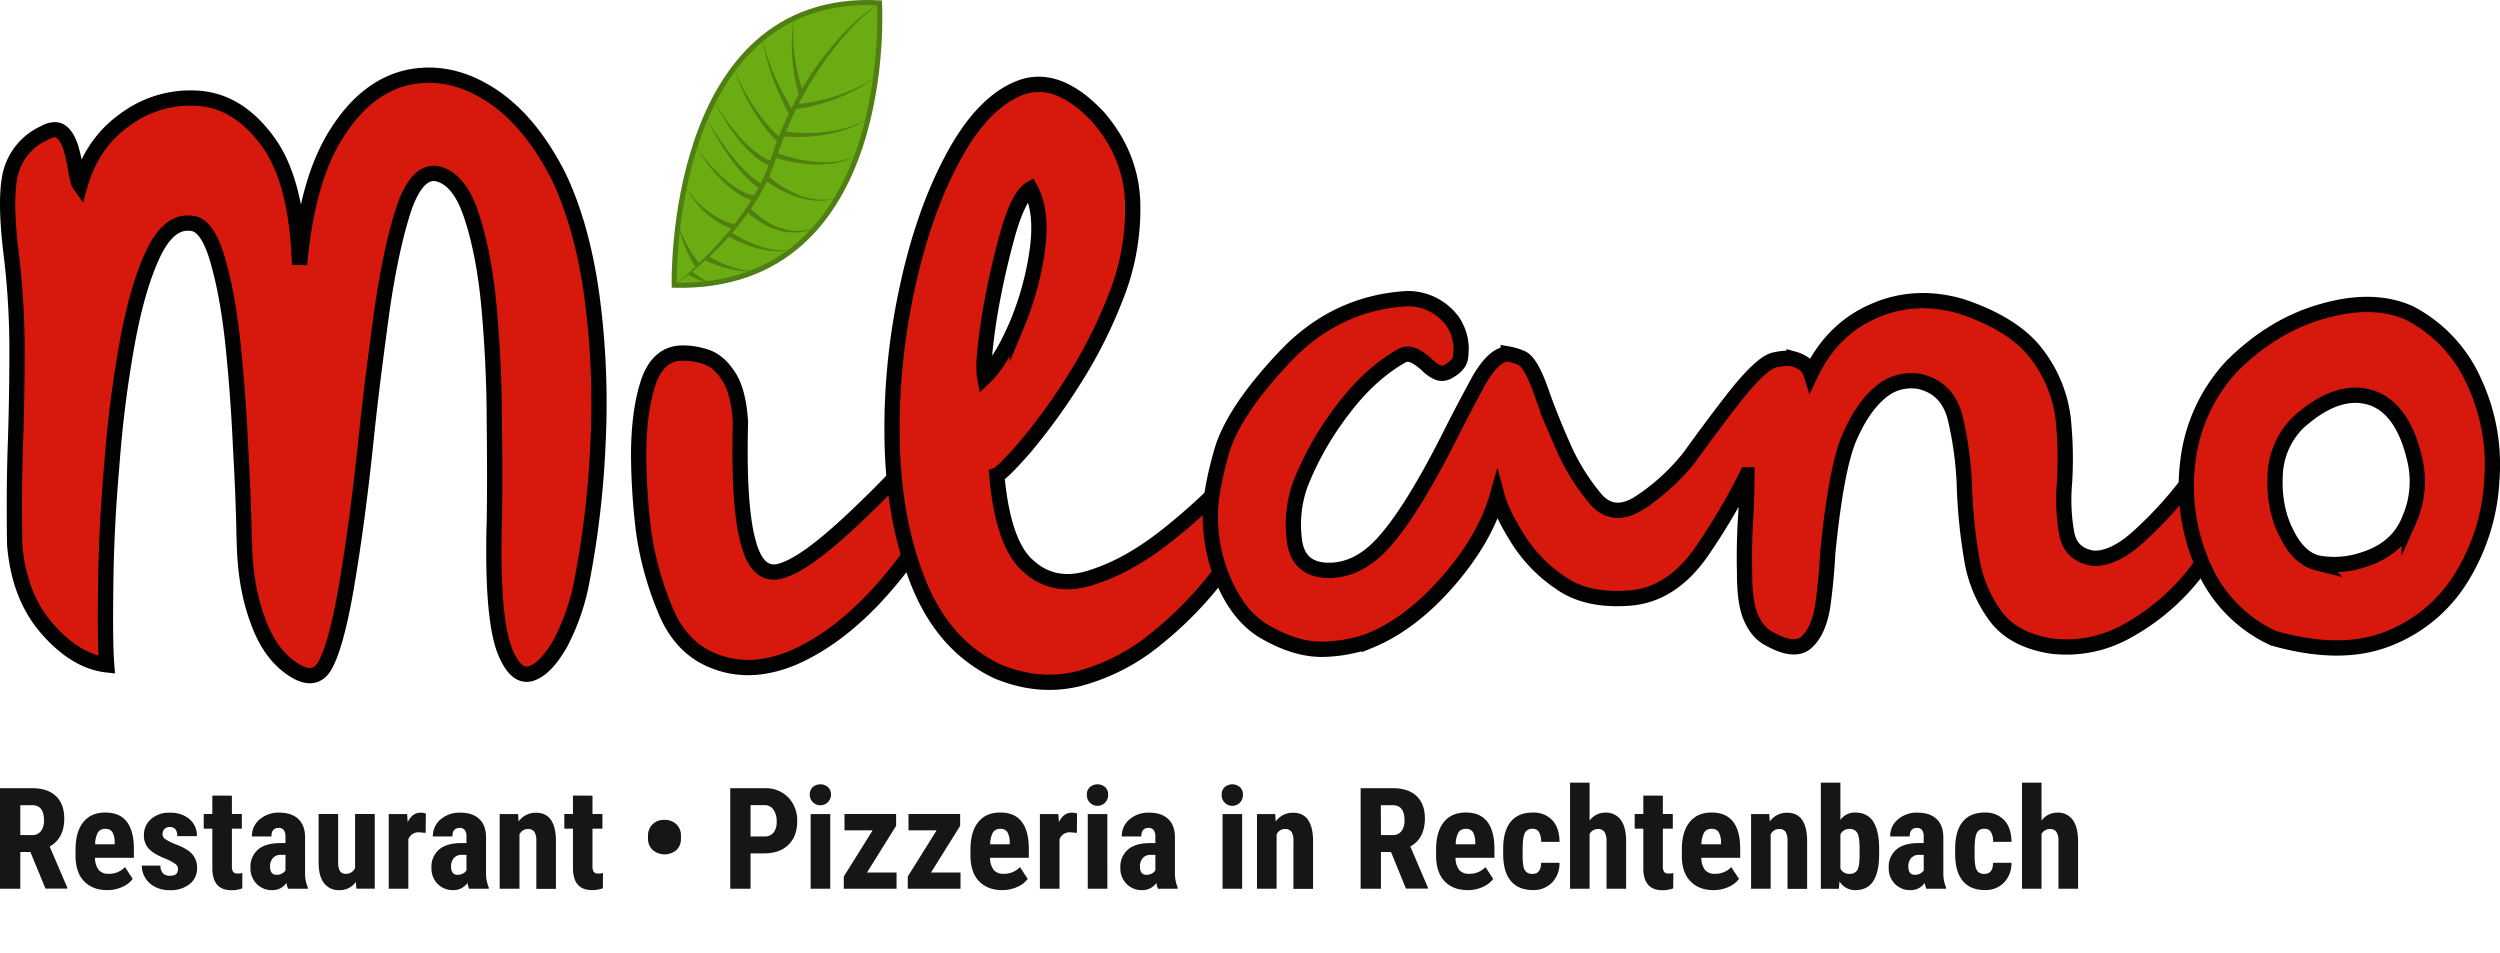 <svg xmlns="http://www.w3.org/2000/svg" viewBox="0 0 1004.66 382.95"><defs><style>.cls-1{fill:#d7190d;stroke:#010201;stroke-width:6.14px;}.cls-1,.cls-2{stroke-miterlimit:10;}.cls-2{fill:#6bac12;stroke:#4f7f12;stroke-width:2.05px;}.cls-3{fill:#507f10;}.cls-4{fill:#161615;}</style></defs><g id="Ebene_3" data-name="Ebene 3"><path class="cls-1" d="M62,101.06c-4.5,9.2-8.07,21.4-10.88,36.79a468.62,468.62,0,0,0-6.19,49c-1.51,17.08-2.26,33-2.44,47.48s-.19,25.53.37,32.84c-8.26-.93-16.33-5.81-24-14.63S7,232.43,5.9,218.73c-.19-13.7-.19-27.77.38-42.6.37-11.82.56-23.83.56-35.85a324.46,324.46,0,0,0-2.07-36c-2.06-16-2.25-27.4-.56-34.53A24.29,24.29,0,0,1,17.53,53.58c3-1.69,5.45-1.88,7.14-.56s2.81,3.37,3.75,6.19a66,66,0,0,1,1.88,8.26,25.74,25.74,0,0,0,.94,4.5,5,5,0,0,0,.93,2.44C35.36,63.15,41.37,54.33,50.38,48A44,44,0,0,1,79.66,39.5c10.69.75,19.89,6.38,27.77,17.08,7.88,10.51,12.2,27,12.95,49.74,2.07-23.09,7.13-40.73,15.2-53.12,7.89-12.38,17.46-19.7,28.53-22.14,11.07-2.25,22,0,32.84,6.94S217,56,224.73,71.41c6.57,14.07,10.88,30.4,13.32,49A325.24,325.24,0,0,1,240.31,178a373.22,373.22,0,0,1-6.38,55,89.08,89.08,0,0,1-8.64,25.33c-3.94,6.95-7.88,11.08-12,12.39-4.13,1.13-7.51-1.88-10.51-9.38-2.81-7.32-4.31-20.46-4.31-39.42,0-3.37,0-7.31.18-11.82q.29-17.46,0-40.54c0-15.2-.75-30.4-2.06-45.41-1.32-14.83-3.76-27.4-7.13-37.54s-8.07-15.76-14.27-16.89c-5.25-.56-9.57,4.32-13,14.45C158.86,94.49,156,107.63,153.6,124c-2.25,16.51-4.5,33.59-6.38,51.42-2.44,23.84-5.26,44.48-8.26,61.75-2.81,16-5.82,26.27-8.82,31-3,4.51-7.69,4.51-14.07-.37-5.26-3.94-9.58-10.14-12.58-18.77-3.19-8.63-4.88-18.39-5.25-29.28,0-1.87-.19-4.13-.19-6.94-.19-8.45-.57-19.15-1.32-32.09-.56-12.95-1.5-26.28-2.81-39.6s-3.19-24.78-5.82-34.35c-2.44-9.57-5.63-15.2-9.57-16.7C72,88.3,66.52,92.05,62,101.06Z"/><path class="cls-1" d="M351.24,240.5q-15.5,16.33-32.1,23.65c-11.07,4.69-21.39,5.44-31.15,1.88q-14.36-5.07-20.83-21.4A127.26,127.26,0,0,1,258.71,214a263.1,263.1,0,0,1-2.06-30.78c0-11.07,1.12-20.64,3.56-28.52,2.44-8.07,6.76-12.2,12.77-12.77a27.54,27.54,0,0,1,10.13,1.32c3.57.94,6.76,3.56,9.38,7.5,2.82,4,4.51,10.14,5.07,18.77-.56,22.15.38,38.1,3,47.86,2.44,9.76,6.76,13.7,12.77,12.2,6.19-1.5,15.39-7.88,27.4-19a431.88,431.88,0,0,0,37.72-39.6c2.63-2.44,4.5-2.25,5.82.38,1.12,2.63,1.31,6.76.37,12.57-.75,5.63-3,12-6.57,18.77A168.51,168.51,0,0,1,351.24,240.5Z"/><path class="cls-1" d="M369.45,235.06c-6.76-16.51-10.33-35.28-10.89-56.3a265.09,265.09,0,0,1,5.82-62.12c4.32-20.46,10.51-38.29,18.39-52.93,7.88-14.82,16.89-24.39,27-28.34s20.64,0,31.71,11.83c8.82,10.32,13.33,21.77,13.7,34.34a95.44,95.44,0,0,1-6.75,37.72,190.9,190.9,0,0,1-17.83,34.91,245.58,245.58,0,0,1-19.14,26.09c-5.82,6.57-9.39,10.13-10.89,10.7,1.69,18.77,6,31,12.95,36.78,6.76,6,15,7.51,24.59,4.51,9.76-3,19.51-8.26,29.65-16.14a235.53,235.53,0,0,0,27.4-25c8.07-8.82,14.26-16.14,18.2-22,2.07-2.63,3.38-2.82,3.76-.19s0,6.94-1.5,12.76a97.31,97.31,0,0,1-6.95,19.33,182.43,182.43,0,0,1-18.39,29.28,149.21,149.21,0,0,1-25.71,26.46A82.24,82.24,0,0,1,434,272.6q-16.33,4.22-33.22-2.82C386.53,263,376.2,251.39,369.45,235.06ZM404.73,94.87a324.27,324.27,0,0,0-7.32,33.59c-1.69,11.45-2.44,19.14-1.69,23.09,4.69-4.51,9-11.83,13.14-21.59a120.46,120.46,0,0,0,8.07-30c1.31-10.14.37-18.21-2.82-24C410.92,77.79,407.73,84,404.73,94.87Z"/><path class="cls-1" d="M684.94,220.05q-12.39,18.85-29.84,20.27T627,234.12a58.56,58.56,0,0,1-17.08-17.64c-4.13-6.57-7-12.39-8.26-17.08-3.19,11.26-9.76,22.71-19.71,34.16s-20.64,19.52-31.71,24a60.25,60.25,0,0,1-19,3.38c-7.32,0-15-2.44-23.08-7.13s-14.27-13.33-18.58-25.9a68.62,68.62,0,0,1-3.19-20.64c0-6.57,1.5-15.39,4.69-26.28q4.79-16,25.33-37.72c13.7-14.45,30-22.15,49.18-23.27a22.33,22.33,0,0,1,18.2,9.19,19.93,19.93,0,0,1,3.38,10.7c0,.19,0,1.31-.19,3.38s-1.5,3.94-4.32,5.63a6,6,0,0,1-3.19,1.13c-1.68,0-3.94-1.32-6.38-3.76q-4.5-3.94-7.32-3.94a4.67,4.67,0,0,0-2.62.75c-8.26,4.69-16,11.64-23.28,21.21A124.5,124.5,0,0,0,522.79,194,47.79,47.79,0,0,0,520.16,217c.94,8.08,5.63,12.2,13.89,12.2,7.32,0,14.26-3.19,20.64-9.76,8.45-8.82,18.21-24.58,29.65-47.66,3.57-6.95,6.95-13.33,10.33-19.52,3.94-6.57,7.69-10,11.44-10a23.22,23.22,0,0,1,5.07,1.5c2.63.94,5.26,5.44,8.07,13.33,2.25,6.57,5.25,14.07,8.82,22.14a86.88,86.88,0,0,0,12.76,20.83c4.7,5.82,10.7,6.57,17.65,2.26a84.4,84.4,0,0,0,20.45-18.58c6.38-8.82,12.76-17.46,19.15-25.53,6.56-8.07,11.44-12.57,14.82-13.51,3.38-.75,6-.94,8.07-.38a12.78,12.78,0,0,1,4.51,2.26,8.25,8.25,0,0,1,2.25,3.56c5.63-11.82,14.07-20.27,25.33-25.15,11.08-4.88,22.9-5.44,35.1-1.87,14.08,4.69,24.21,11.07,30.21,19a53.18,53.18,0,0,1,10.7,25.71,155.47,155.47,0,0,1,.57,26.28,77,77,0,0,0,.93,20.46c1.13,5.63,4.7,8.82,10.51,9.75,5.63.38,12.2-2.81,19.52-9.75a156.24,156.24,0,0,0,20.65-23.28c9.94-13.51,16.51-19.7,19.33-18.58,2.81,1.32,1.5,10.89-3.57,28.9a88.85,88.85,0,0,1-42.23,52,49.61,49.61,0,0,1-30.59,6q-15.48-2.53-22.52-12.39a53.16,53.16,0,0,1-9.38-23.08A216.86,216.86,0,0,1,789.47,197a140.66,140.66,0,0,0-3.75-29.09c-2.06-8.07-6.94-13-14.45-14.63a18.86,18.86,0,0,0-15.77,4.5c-4.69,3.94-8.82,9.95-12.38,18.2-3.57,8.45-6.38,23.84-8.64,46.36-.37,7.69-1.12,15-2.06,21.58-1.13,6.76-3.38,11.45-6.57,14.27s-8.26,2.25-15.2-1.69c-3.19-1.69-5.44-4.7-7.13-8.64s-2.44-9.76-2.44-17.83c-.19-8.07,0-16,.56-23.83.19-4.69.38-9.76.38-15.39A249.28,249.28,0,0,1,684.94,220.05Z"/><path class="cls-1" d="M885.4,227.55a79.14,79.14,0,0,1-6.2-41.85,67.55,67.55,0,0,1,17.64-38.47c10.89-10.89,23.09-18.39,36.6-22.15,13.7-3.94,25.34-3.56,34.91.75a57.31,57.31,0,0,1,26.09,28,78.74,78.74,0,0,1,6.94,39,82.28,82.28,0,0,1-11.64,38.28,59.93,59.93,0,0,1-29.46,25.34q-19.14,7.88-46.73,0A56.37,56.37,0,0,1,885.4,227.55Zm28.9-36.4c-.38,8.25.94,15.95,4.32,22.7,3.37,7,7.5,11.08,12.76,12.39a36.61,36.61,0,0,0,18.39-1.31c9-2.82,15.2-8.07,18.39-16a38.12,38.12,0,0,0,2.25-24.21c-3.19-13.88-9.19-22.33-17.83-25-8.82-2.62-18.39.57-28.9,9.95A31.23,31.23,0,0,0,914.3,191.15Z"/><path class="cls-2" d="M270.94,114.63S268-3.28,353.43,1.14C353.43,1.14,360.49,116.68,270.94,114.63Z"/><path class="cls-3" d="M270.94,114.63a149.11,149.11,0,0,0,13.15-12,135.39,135.39,0,0,0,11.68-13.33,104.8,104.8,0,0,0,9.54-14.83,77.6,77.6,0,0,0,3.55-8c1-2.72,1.84-5.64,2.88-8.42A138.4,138.4,0,0,1,328.3,26.34c7-9.66,15.16-18.66,25.13-25.2a88,88,0,0,0-13,12.12,121.14,121.14,0,0,0-10.88,14,144.45,144.45,0,0,0-15.93,31.52c-1.06,2.77-1.92,5.54-3,8.4A78,78,0,0,1,307,75.37a92,92,0,0,1-10,14.94A129.82,129.82,0,0,1,270.94,114.63Z"/><path class="cls-3" d="M319.38,41.82a56.5,56.5,0,0,0,8.48-1.12,70.82,70.82,0,0,0,8.35-2.22,69.79,69.79,0,0,0,8.07-3.2,71.63,71.63,0,0,0,7.65-4.15,74.59,74.59,0,0,1-7.42,4.61,70,70,0,0,1-7.95,3.7,69.7,69.7,0,0,1-8.35,2.75,57.06,57.06,0,0,1-8.73,1.67Z"/><path class="cls-3" d="M321.11,38.24a55.74,55.74,0,0,1-1.82-7.67A72.75,72.75,0,0,1,319,7.35a71.85,71.85,0,0,0,.37,15.38,70.79,70.79,0,0,0,1.4,7.53A54.38,54.38,0,0,0,323,37.5Z"/><path class="cls-3" d="M314.65,52.71a62.36,62.36,0,0,0,8.69.71,67.62,67.62,0,0,0,8.77-.45,51.76,51.76,0,0,0,8.62-1.79,41.84,41.84,0,0,0,8.13-3.46,41.61,41.61,0,0,1-8,3.94A52.22,52.22,0,0,1,332.27,54a68.2,68.2,0,0,1-8.91,1,64.91,64.91,0,0,1-9-.23Z"/><path class="cls-3" d="M311.69,61.28a61.48,61.48,0,0,0,8.05,2.45,54.62,54.62,0,0,0,8.35,1.35,37.92,37.92,0,0,0,8.45-.21,24,24,0,0,0,8-2.73,24.25,24.25,0,0,1-7.93,3.23,38.66,38.66,0,0,1-8.59.73,56.57,56.57,0,0,1-8.61-.86,64.91,64.91,0,0,1-8.45-2Z"/><path class="cls-3" d="M308.56,70.59a42.63,42.63,0,0,0,6.08,4.49,42,42,0,0,0,6.81,3.4,30.44,30.44,0,0,0,7.42,1.72,22.64,22.64,0,0,0,7.63-.75,22.78,22.78,0,0,1-7.65,1.26,30.69,30.69,0,0,1-7.72-1.27,43,43,0,0,1-7.25-3,45.38,45.38,0,0,1-6.67-4.27Z"/><path class="cls-3" d="M301.57,83.69a38.36,38.36,0,0,0,5.81,4.84,27.34,27.34,0,0,0,6.42,3.15,20.9,20.9,0,0,0,7.07,1.13A20,20,0,0,0,328,91.35a20.11,20.11,0,0,1-7.06,2,21.7,21.7,0,0,1-7.39-.66,28.49,28.49,0,0,1-6.92-2.81,35.56,35.56,0,0,1-6.16-4.37Z"/><path class="cls-3" d="M293.57,93.1a47.21,47.21,0,0,0,5.71,3.31A47.83,47.83,0,0,0,305.42,99a36.77,36.77,0,0,0,6.49,1.48,25,25,0,0,0,6.69-.18,24.92,24.92,0,0,1-6.73.69,37.45,37.45,0,0,1-6.73-1,49.29,49.29,0,0,1-6.49-2.14,49.75,49.75,0,0,1-6.2-3Z"/><path class="cls-3" d="M284.75,103a45.79,45.79,0,0,0,9.1,4.16,33.58,33.58,0,0,0,9.95,1.82,34.22,34.22,0,0,1-10.22-.83,48.72,48.72,0,0,1-5-1.41,45.15,45.15,0,0,1-4.85-2Z"/><path class="cls-3" d="M277.82,108.8a29.53,29.53,0,0,0,8.09,5,30.06,30.06,0,0,1-9.31-3.35Z"/><path class="cls-3" d="M317.18,46.14a131.92,131.92,0,0,1-6.74-15A79.31,79.31,0,0,1,308,23.27a39.66,39.66,0,0,1-1.29-8.09,39.12,39.12,0,0,0,1.79,8,73.47,73.47,0,0,0,2.94,7.59A130.37,130.37,0,0,0,319,45.11Z"/><path class="cls-3" d="M312.73,57.3a53.7,53.7,0,0,1-5.88-6.72A76.4,76.4,0,0,1,302,43.21a78.1,78.1,0,0,1-4-7.85,87.31,87.31,0,0,1-3.13-8.19c1.09,2.71,2.24,5.39,3.59,8a78.24,78.24,0,0,0,4.39,7.53,75.36,75.36,0,0,0,5.21,6.95,51.79,51.79,0,0,0,6,6.11Z"/><path class="cls-3" d="M309.93,66.79a22.63,22.63,0,0,1-7.74-4.91,50.09,50.09,0,0,1-6-6.51,83.44,83.44,0,0,1-5-7.23l-2.23-3.78-2.08-3.87,2.3,3.73,2.44,3.64a79.69,79.69,0,0,0,5.4,6.85,47.69,47.69,0,0,0,6.23,6,31.7,31.7,0,0,0,3.49,2.44,14.84,14.84,0,0,0,3.68,1.63Z"/><path class="cls-3" d="M305.82,75.92a16,16,0,0,1-4-2.75,37.16,37.16,0,0,1-3.27-3.25,76.74,76.74,0,0,1-5.63-7.14c-1.72-2.48-3.35-5-4.89-7.61s-3-5.23-4.42-7.88c1.58,2.57,3.17,5.12,4.85,7.6s3.44,4.92,5.28,7.28a77.08,77.08,0,0,0,5.92,6.69,38,38,0,0,0,3.3,2.93,15.24,15.24,0,0,0,3.5,2.18Z"/><path class="cls-3" d="M302.89,80.69a21.31,21.31,0,0,1-7.58-3.76,43.39,43.39,0,0,1-6.14-5.41,71.7,71.7,0,0,1-5.25-6.18l-2.36-3.28-2.22-3.38,2.42,3.23L284.31,65a72.44,72.44,0,0,0,5.58,5.77,42.34,42.34,0,0,0,6.27,4.87,20.31,20.31,0,0,0,7,3Z"/><path class="cls-3" d="M295.09,92.21a24.87,24.87,0,0,1-6.37-2.86,35.92,35.92,0,0,1-5.43-4.12,39.9,39.9,0,0,1-4.52-5,48.07,48.07,0,0,1-3.64-5.65,47.84,47.84,0,0,0,4,5.33A39,39,0,0,0,284,84.45,34.37,34.37,0,0,0,289.47,88a23.45,23.45,0,0,0,6,2.19Z"/><path class="cls-3" d="M279.38,107.09a53,53,0,0,1-4.18-8.18,51.22,51.22,0,0,1-2.71-8.67,50,50,0,0,0,3.64,8.22,51.62,51.62,0,0,0,4.89,7.41Z"/><path class="cls-4" d="M12.21,342.39H8.16v14.76H0v-40.4H13q6.12,0,9.47,3.17t3.35,9q0,8-5.86,11.26l7.08,16.54v.39H18.29Zm-4.05-6.8h4.63A4.31,4.31,0,0,0,16.46,334a7.1,7.1,0,0,0,1.22-4.35q0-6.08-4.75-6.07H8.16Z"/><path class="cls-4" d="M43.18,357.71q-6,0-9.43-3.61t-3.39-10.32v-2.39q0-7.11,3.11-11t8.91-3.86q5.65,0,8.51,3.62t2.92,10.71v3.85H38.18a8.22,8.22,0,0,0,1.48,4.89,5,5,0,0,0,4,1.55,8.82,8.82,0,0,0,6.58-2.7l3.08,4.75a10.13,10.13,0,0,1-4.19,3.23A14.47,14.47,0,0,1,43.18,357.71Zm-4.94-18.43h7.85v-.72a8.35,8.35,0,0,0-.88-4.08,3.09,3.09,0,0,0-2.89-1.39,3.26,3.26,0,0,0-3,1.47A10.13,10.13,0,0,0,38.24,339.28Z"/><path class="cls-4" d="M71.54,349.1a2.44,2.44,0,0,0-1-1.84A18.21,18.21,0,0,0,66.32,345c-3.23-1.31-5.46-2.67-6.67-4.08a7.76,7.76,0,0,1-1.82-5.25,8.37,8.37,0,0,1,2.85-6.5,10.8,10.8,0,0,1,7.53-2.57,11.73,11.73,0,0,1,7.91,2.55,8.6,8.6,0,0,1,3,6.86H71.24c0-2.44-1-3.67-3.06-3.67a2.83,2.83,0,0,0-2.05.78,2.86,2.86,0,0,0-.8,2.17,2.28,2.28,0,0,0,.88,1.76,20,20,0,0,0,4.19,2.18c3.2,1.18,5.47,2.5,6.79,3.95a8.08,8.08,0,0,1,2,5.65,7.89,7.89,0,0,1-3,6.46,12.24,12.24,0,0,1-7.94,2.45,12.67,12.67,0,0,1-5.83-1.29,9.76,9.76,0,0,1-4-3.6,9.25,9.25,0,0,1-1.43-5h7.47a4.7,4.7,0,0,0,1,3.07,3.74,3.74,0,0,0,3,1Q71.54,352,71.54,349.1Z"/><path class="cls-4" d="M93.19,319.74v7.39h4V333h-4v14.92a4.46,4.46,0,0,0,.48,2.45,2.22,2.22,0,0,0,1.88.67,7.39,7.39,0,0,0,1.86-.2L97.35,357a12.23,12.23,0,0,1-4.33.75q-7.6,0-7.69-8.73V333H81.87v-5.88h3.46v-7.39Z"/><path class="cls-4" d="M115.78,357.15a10.33,10.33,0,0,1-.67-2.33,6.73,6.73,0,0,1-5.72,2.89,8.46,8.46,0,0,1-6.25-2.5,8.77,8.77,0,0,1-2.49-6.47,9.12,9.12,0,0,1,3-7.3c2-1.72,4.9-2.59,8.68-2.63h2.38v-2.42a4.51,4.51,0,0,0-.69-2.85,2.48,2.48,0,0,0-2-.84q-2.94,0-2.94,3.44h-7.85a8.68,8.68,0,0,1,3.12-6.86,11.58,11.58,0,0,1,7.89-2.71q4.95,0,7.65,2.57c1.8,1.71,2.71,4.15,2.71,7.34V350.6a14.56,14.56,0,0,0,1.11,6.08v.47Zm-4.64-5.6a4.39,4.39,0,0,0,2.22-.53,3.69,3.69,0,0,0,1.36-1.25v-6.24h-1.89a4,4,0,0,0-3.14,1.27,4.9,4.9,0,0,0-1.16,3.42Q108.53,351.55,111.14,351.55Z"/><path class="cls-4" d="M143,354.4a7.72,7.72,0,0,1-6.55,3.31,7.34,7.34,0,0,1-6.27-2.85c-1.43-1.89-2.14-4.66-2.14-8.28V327.13h7.85v19.64q.06,4.39,2.92,4.39a4,4,0,0,0,3.88-2.33v-21.7h7.91v30h-7.38Z"/><path class="cls-4" d="M171.06,334.7l-2.61-.22a4.28,4.28,0,0,0-4.36,2.83v19.84h-7.88v-30h7.41l.22,3.24q1.86-3.8,5.14-3.8a5.53,5.53,0,0,1,2.16.36Z"/><path class="cls-4" d="M188.51,357.15a11,11,0,0,1-.66-2.33,6.74,6.74,0,0,1-5.72,2.89,8.49,8.49,0,0,1-6.26-2.5,8.77,8.77,0,0,1-2.48-6.47,9.09,9.09,0,0,1,3-7.3c2-1.72,4.9-2.59,8.67-2.63h2.39v-2.42a4.44,4.44,0,0,0-.7-2.85,2.46,2.46,0,0,0-2-.84q-2.94,0-2.94,3.44h-7.86a8.68,8.68,0,0,1,3.12-6.86,11.61,11.61,0,0,1,7.9-2.71q4.93,0,7.64,2.57c1.81,1.71,2.71,4.15,2.71,7.34V350.6a14.89,14.89,0,0,0,1.11,6.08v.47Zm-4.63-5.6a4.39,4.39,0,0,0,2.22-.53,3.77,3.77,0,0,0,1.36-1.25v-6.24h-1.89a4,4,0,0,0-3.15,1.27,4.9,4.9,0,0,0-1.15,3.42Q181.27,351.55,183.88,351.55Z"/><path class="cls-4" d="M208.19,327.13l.22,3a8.32,8.32,0,0,1,7-3.52q7.75,0,8,10.85v19.73h-7.88V338a6.87,6.87,0,0,0-.77-3.7,3,3,0,0,0-2.67-1.15,3.66,3.66,0,0,0-3.33,2.19v21.81H200.8v-30Z"/><path class="cls-4" d="M238.1,319.74v7.39h4V333h-4v14.92a4.36,4.36,0,0,0,.49,2.45,2.2,2.2,0,0,0,1.87.67,7.28,7.28,0,0,0,1.86-.2l-.06,6.11a12.18,12.18,0,0,1-4.32.75q-7.6,0-7.69-8.73V333h-3.47v-5.88h3.47v-7.39Z"/><path class="cls-4" d="M260.41,335.89a6.31,6.31,0,0,1,1.78-4.59,6.4,6.4,0,0,1,4.8-1.82,6.61,6.61,0,0,1,4.8,1.74,6.21,6.21,0,0,1,1.86,4.54V337a6.15,6.15,0,0,1-1.79,4.59,7.43,7.43,0,0,1-9.57,0,6.13,6.13,0,0,1-1.88-4.48Z"/><path class="cls-4" d="M301.62,342.94v14.21h-8.16v-40.4h13.77a12.65,12.65,0,0,1,9.56,3.71,13.37,13.37,0,0,1,3.57,9.66q0,5.94-3.53,9.38t-9.77,3.44Zm0-6.8h5.61a4.44,4.44,0,0,0,3.61-1.52,6.77,6.77,0,0,0,1.27-4.44,8,8,0,0,0-1.3-4.82,4.17,4.17,0,0,0-3.5-1.81h-5.69Z"/><path class="cls-4" d="M325.41,319.35a4,4,0,0,1,1.16-3,4.72,4.72,0,0,1,6.22,0,4,4,0,0,1,1.16,3,4.27,4.27,0,1,1-8.54,0Zm8.24,37.8h-7.88v-30h7.88Z"/><path class="cls-4" d="M348.41,350.63h11.88v6.52h-21.2v-4.91l11.6-18.57H339.37v-6.54h20.75v4.74Z"/><path class="cls-4" d="M374.14,350.63H386v6.52h-21.2v-4.91l11.6-18.57H365.09v-6.54h20.76v4.74Z"/><path class="cls-4" d="M402.86,357.71q-6,0-9.44-3.61T390,343.78v-2.39q0-7.11,3.11-11t8.9-3.86q5.67,0,8.52,3.62t2.92,10.71v3.85H397.86a8.16,8.16,0,0,0,1.47,4.89,5,5,0,0,0,4,1.55,8.79,8.79,0,0,0,6.57-2.7l3.09,4.75a10.19,10.19,0,0,1-4.19,3.23A14.5,14.5,0,0,1,402.86,357.71Zm-4.94-18.43h7.85v-.72a8.34,8.34,0,0,0-.89-4.08,3.06,3.06,0,0,0-2.88-1.39,3.28,3.28,0,0,0-3,1.47A10.27,10.27,0,0,0,397.92,339.28Z"/><path class="cls-4" d="M432.75,334.7l-2.61-.22a4.28,4.28,0,0,0-4.36,2.83v19.84H417.9v-30h7.41l.22,3.24q1.86-3.8,5.14-3.8a5.53,5.53,0,0,1,2.16.36Z"/><path class="cls-4" d="M436.77,319.35a4,4,0,0,1,1.17-3,4.71,4.71,0,0,1,6.21,0,4,4,0,0,1,1.17,3,4.28,4.28,0,1,1-8.55,0Zm8.24,37.8h-7.88v-30H445Z"/><path class="cls-4" d="M465.35,357.15a11,11,0,0,1-.66-2.33,6.73,6.73,0,0,1-5.72,2.89,8.49,8.49,0,0,1-6.26-2.5,8.81,8.81,0,0,1-2.48-6.47,9.09,9.09,0,0,1,3-7.3c2-1.72,4.9-2.59,8.67-2.63h2.39v-2.42a4.44,4.44,0,0,0-.7-2.85,2.46,2.46,0,0,0-2-.84q-2.94,0-2.94,3.44h-7.86a8.66,8.66,0,0,1,3.13-6.86,11.58,11.58,0,0,1,7.89-2.71q4.93,0,7.65,2.57c1.8,1.71,2.7,4.15,2.7,7.34V350.6a14.89,14.89,0,0,0,1.11,6.08v.47Zm-4.63-5.6a4.39,4.39,0,0,0,2.22-.53,3.77,3.77,0,0,0,1.36-1.25v-6.24h-1.89a4,4,0,0,0-3.15,1.27,4.9,4.9,0,0,0-1.15,3.42Q458.11,351.55,460.72,351.55Z"/><path class="cls-4" d="M490.94,319.35a4,4,0,0,1,1.17-3,4.71,4.71,0,0,1,6.21,0,4,4,0,0,1,1.17,3,4.28,4.28,0,1,1-8.55,0Zm8.24,37.8H491.3v-30h7.88Z"/><path class="cls-4" d="M512.45,327.13l.22,3a8.32,8.32,0,0,1,7-3.52q7.75,0,8,10.85v19.73h-7.88V338a6.87,6.87,0,0,0-.77-3.7,3,3,0,0,0-2.67-1.15,3.66,3.66,0,0,0-3.33,2.19v21.81h-7.89v-30Z"/><path class="cls-4" d="M559,342.39h-4.05v14.76h-8.16v-40.4h13q6.13,0,9.48,3.17t3.34,9q0,8-5.85,11.26l7.07,16.54v.39H565Zm-4.05-6.8h4.63A4.28,4.28,0,0,0,563.2,334a7,7,0,0,0,1.22-4.35q0-6.08-4.74-6.07h-4.77Z"/><path class="cls-4" d="M589.93,357.71q-6.06,0-9.44-3.61t-3.38-10.32v-2.39q0-7.11,3.1-11t8.91-3.86q5.67,0,8.52,3.62t2.92,10.71v3.85H584.93a8.16,8.16,0,0,0,1.47,4.89,5,5,0,0,0,4,1.55,8.8,8.8,0,0,0,6.57-2.7l3.08,4.75a10.06,10.06,0,0,1-4.19,3.23A14.42,14.42,0,0,1,589.93,357.71ZM585,339.28h7.85v-.72a8.34,8.34,0,0,0-.89-4.08,3.06,3.06,0,0,0-2.88-1.39,3.28,3.28,0,0,0-3,1.47A10.15,10.15,0,0,0,585,339.28Z"/><path class="cls-4" d="M615.85,351.19c2.27,0,3.43-1.49,3.46-4.45h7.39a11,11,0,0,1-3,7.94,10.25,10.25,0,0,1-7.66,3q-5.79,0-8.85-3.61t-3.11-10.63v-2.39q0-7.06,3-10.79t8.9-3.72a10.14,10.14,0,0,1,7.82,3.07q2.87,3.06,2.92,8.7h-7.39a7.76,7.76,0,0,0-.83-3.89,2.83,2.83,0,0,0-2.66-1.36,3.17,3.17,0,0,0-2.94,1.46c-.6,1-.91,2.85-1,5.65v3.05a24.56,24.56,0,0,0,.36,5.12,3.87,3.87,0,0,0,1.2,2.14A3.65,3.65,0,0,0,615.85,351.19Z"/><path class="cls-4" d="M638.8,329.76a7.74,7.74,0,0,1,6.27-3.19,7.26,7.26,0,0,1,6.24,2.89q2.15,2.88,2.17,8.6v19.09H645.6v-19a6.86,6.86,0,0,0-.82-3.81,3,3,0,0,0-2.65-1.18,3.69,3.69,0,0,0-3.33,2v22h-7.86V314.53h7.86Z"/><path class="cls-4" d="M668.24,319.74v7.39h4V333h-4v14.92a4.36,4.36,0,0,0,.49,2.45,2.19,2.19,0,0,0,1.87.67,7.28,7.28,0,0,0,1.86-.2L672.4,357a12.19,12.19,0,0,1-4.33.75q-7.61,0-7.68-8.73V333h-3.47v-5.88h3.47v-7.39Z"/><path class="cls-4" d="M688.69,357.71q-6,0-9.43-3.61t-3.39-10.32v-2.39q0-7.11,3.11-11t8.91-3.86q5.65,0,8.52,3.62t2.91,10.71v3.85H683.7a8.16,8.16,0,0,0,1.47,4.89,5,5,0,0,0,4,1.55,8.82,8.82,0,0,0,6.58-2.7l3.08,4.75a10.13,10.13,0,0,1-4.19,3.23A14.44,14.44,0,0,1,688.69,357.71Zm-4.94-18.43h7.86v-.72a8.45,8.45,0,0,0-.89-4.08,3.09,3.09,0,0,0-2.89-1.39,3.26,3.26,0,0,0-3,1.47A10.13,10.13,0,0,0,683.75,339.28Z"/><path class="cls-4" d="M711,327.13l.22,3a8.33,8.33,0,0,1,7-3.52q7.74,0,8,10.85v19.73h-7.88V338a7,7,0,0,0-.76-3.7,3,3,0,0,0-2.68-1.15,3.66,3.66,0,0,0-3.33,2.19v21.81h-7.88v-30Z"/><path class="cls-4" d="M755.16,343.11c0,4.87-.78,8.51-2.34,10.95s-4,3.65-7.32,3.65a7.22,7.22,0,0,1-6.27-3.53l-.25,3h-7.25V314.53h7.86v15a6.94,6.94,0,0,1,5.85-3c3.33,0,5.78,1.21,7.33,3.62s2.35,5.95,2.39,10.62Zm-7.86-2c0-3.16-.3-5.29-.91-6.37a3.37,3.37,0,0,0-3.2-1.62,3.79,3.79,0,0,0-3.6,2.24v13.69a3.76,3.76,0,0,0,3.66,2.11,3.32,3.32,0,0,0,3.12-1.48c.59-1,.89-2.88.93-5.71Z"/><path class="cls-4" d="M774.14,357.15a10.33,10.33,0,0,1-.67-2.33,6.73,6.73,0,0,1-5.72,2.89,8.46,8.46,0,0,1-6.25-2.5,8.77,8.77,0,0,1-2.49-6.47,9.12,9.12,0,0,1,3-7.3c2-1.72,4.9-2.59,8.68-2.63h2.38v-2.42a4.51,4.51,0,0,0-.69-2.85,2.48,2.48,0,0,0-2-.84q-2.94,0-2.94,3.44h-7.85a8.68,8.68,0,0,1,3.12-6.86,11.58,11.58,0,0,1,7.89-2.71q4.95,0,7.65,2.57c1.8,1.71,2.71,4.15,2.71,7.34V350.6a14.56,14.56,0,0,0,1.11,6.08v.47Zm-4.64-5.6a4.39,4.39,0,0,0,2.22-.53,3.69,3.69,0,0,0,1.36-1.25v-6.24h-1.89a4,4,0,0,0-3.14,1.27,4.9,4.9,0,0,0-1.16,3.42Q766.89,351.55,769.5,351.55Z"/><path class="cls-4" d="M797.48,351.19c2.27,0,3.43-1.49,3.46-4.45h7.39a11,11,0,0,1-3,7.94,10.25,10.25,0,0,1-7.66,3q-5.8,0-8.85-3.61t-3.11-10.63v-2.39q0-7.06,3-10.79t8.9-3.72a10.14,10.14,0,0,1,7.82,3.07q2.87,3.06,2.92,8.7h-7.39a7.76,7.76,0,0,0-.83-3.89,2.84,2.84,0,0,0-2.66-1.36,3.17,3.17,0,0,0-2.94,1.46c-.6,1-.91,2.85-1,5.65v3.05a24.56,24.56,0,0,0,.36,5.12,3.87,3.87,0,0,0,1.2,2.14A3.65,3.65,0,0,0,797.48,351.19Z"/><path class="cls-4" d="M820.42,329.76a7.77,7.77,0,0,1,6.28-3.19,7.27,7.27,0,0,1,6.24,2.89q2.14,2.88,2.17,8.6v19.09h-7.89v-19a6.87,6.87,0,0,0-.81-3.81,3,3,0,0,0-2.66-1.18,3.71,3.71,0,0,0-3.33,2v22h-7.85V314.53h7.85Z"/></g></svg>